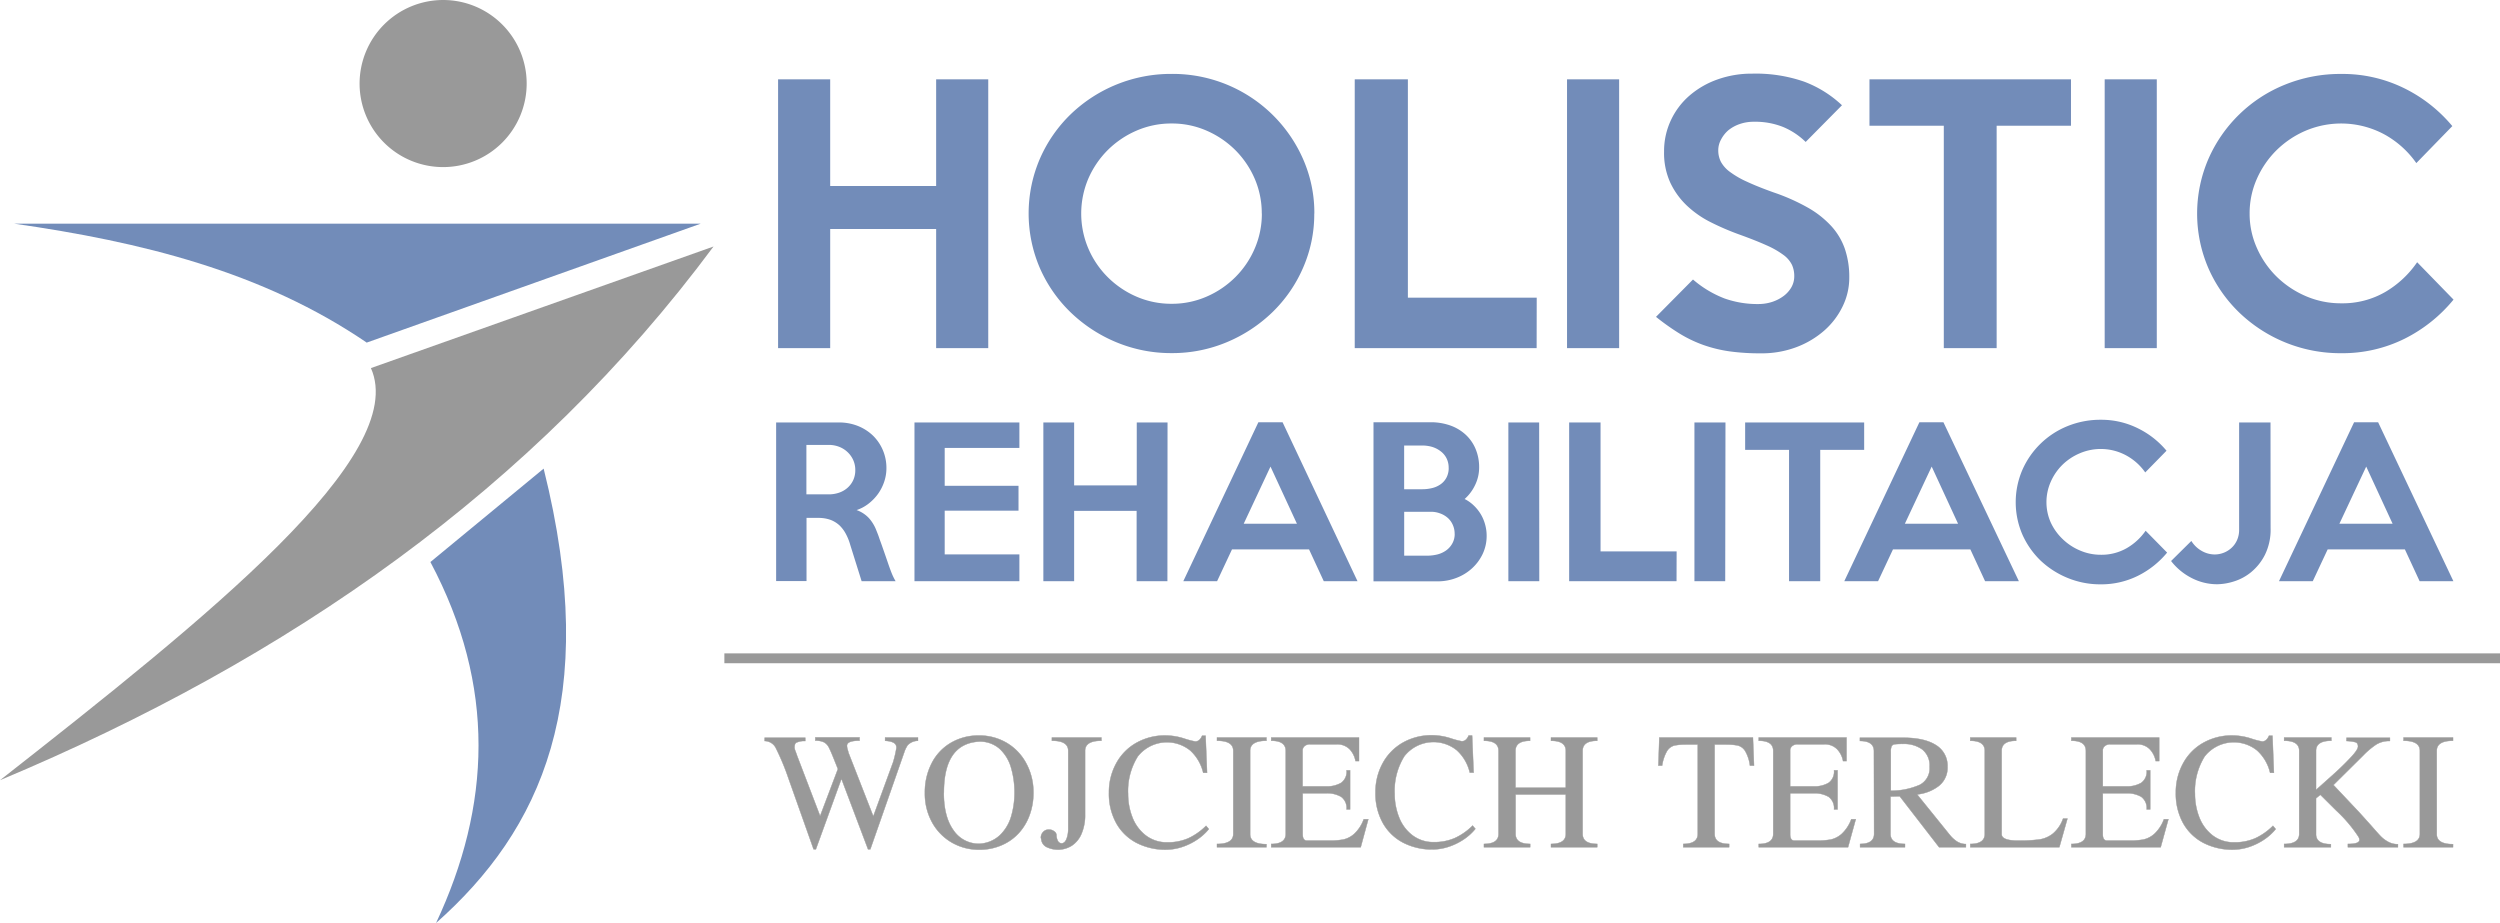 <svg id="Warstwa_1" data-name="Warstwa 1" xmlns="http://www.w3.org/2000/svg" viewBox="0 0 575.74 212.57"><defs><style>.cls-1,.cls-4{fill:#999;}.cls-1,.cls-2{fill-rule:evenodd;}.cls-2{fill:#728cb9;}.cls-3{fill:none;stroke:#999;stroke-miterlimit:2.61;stroke-width:0.09px;}</style></defs><title>holistic-rehabilitacja-logo</title><path class="cls-1" d="M111.68,9.9A19.24,19.24,0,1,1,92.44,29.14,19.27,19.27,0,0,1,111.68,9.9" transform="translate(-9.63 -9.9)"/><path class="cls-2" d="M12.89,61.41H171L94.08,88.8c-24-16.37-52-23.21-81.19-27.39" transform="translate(-9.63 -9.9)"/><path class="cls-1" d="M95.05,94.67l78.9-28c-41.38,55.75-97.73,95-164.32,122.91C57.72,151.88,104,114.77,95.05,94.67" transform="translate(-9.63 -9.9)"/><path class="cls-2" d="M108.75,139.33l26.08-21.51c13.37,53.49-.74,83.35-24.78,104.65,12.61-26.89,13.91-54.5-1.3-83.14" transform="translate(-9.63 -9.9)"/><path class="cls-2" d="M574.66,78.91a34.53,34.53,0,0,1-11.27,9,32.09,32.09,0,0,1-14.61,3.33,33.58,33.58,0,0,1-23.47-9.37,32,32,0,0,1-7.09-10.19,31.78,31.78,0,0,1,0-25.18A32.49,32.49,0,0,1,535.84,29.4a33.84,33.84,0,0,1,12.94-2.47,32.09,32.09,0,0,1,14.61,3.33,33.84,33.84,0,0,1,11,8.68l-8.29,8.52a21.79,21.79,0,0,0-7.4-6.63A21,21,0,0,0,540.61,40a21.84,21.84,0,0,0-6.7,4.49,21.4,21.4,0,0,0-4.53,6.59,19.44,19.44,0,0,0-1.67,8A19.2,19.2,0,0,0,529.38,67a21.28,21.28,0,0,0,4.53,6.59,21.84,21.84,0,0,0,6.7,4.49,20.31,20.31,0,0,0,8.17,1.67,19.63,19.63,0,0,0,10.15-2.6,23,23,0,0,0,7.36-6.86l8.37,8.6M506.33,90.07h-12V28.17h12ZM486.57,38.86H469.45V90.07H457.28V38.86H440.16V28.17h46.41ZM435.51,73.8A15,15,0,0,1,434,80.42,17.53,17.53,0,0,1,429.78,86a20.89,20.89,0,0,1-6.43,3.84,22.59,22.59,0,0,1-8.22,1.43,51,51,0,0,1-7.24-.46,31.38,31.38,0,0,1-6-1.47,29.41,29.41,0,0,1-5.43-2.6A52.85,52.85,0,0,1,391,82.87l8.52-8.6a24.59,24.59,0,0,0,7.28,4.37,22.63,22.63,0,0,0,7.75,1.28,10.29,10.29,0,0,0,3.22-.5,9.21,9.21,0,0,0,2.63-1.36,6.66,6.66,0,0,0,1.78-2,5.11,5.11,0,0,0,.66-2.56,6.15,6.15,0,0,0-.54-2.63,6.3,6.3,0,0,0-1.94-2.25,19.83,19.83,0,0,0-3.87-2.21c-1.66-.75-3.77-1.59-6.35-2.52a59.24,59.24,0,0,1-6.55-2.82,22.89,22.89,0,0,1-5.5-3.84,17.59,17.59,0,0,1-3.8-5.27,16.41,16.41,0,0,1-1.43-7.13,16.69,16.69,0,0,1,1.59-7.28,17,17,0,0,1,4.33-5.69,20.07,20.07,0,0,1,6.43-3.68,23.43,23.43,0,0,1,7.95-1.32,33.94,33.94,0,0,1,12,1.86,26.1,26.1,0,0,1,8.67,5.42l-8.36,8.45a16.62,16.62,0,0,0-5.2-3.45,17.34,17.34,0,0,0-6.74-1.2,9.75,9.75,0,0,0-3.29.54,8.6,8.6,0,0,0-2.59,1.43A7.17,7.17,0,0,0,406,42a5.12,5.12,0,0,0-.66,2.51,5.78,5.78,0,0,0,.62,2.68,7.19,7.19,0,0,0,2.1,2.32,20.8,20.8,0,0,0,3.91,2.25q2.43,1.13,6.08,2.44a46.18,46.18,0,0,1,8,3.56A22.16,22.16,0,0,1,431.4,62a15.15,15.15,0,0,1,3.1,5.23A20,20,0,0,1,435.51,73.8Zm-53,16.27h-12V28.17h12Zm-19,0H321.62V28.17h12.24V78.45h29.67Zm-63.3-31a20.06,20.06,0,0,0-1.62-8,21.2,21.2,0,0,0-4.46-6.59A21.47,21.47,0,0,0,287.53,40a19.85,19.85,0,0,0-8.06-1.66A20.05,20.05,0,0,0,271.33,40a21.47,21.47,0,0,0-6.62,4.49,21.2,21.2,0,0,0-4.46,6.59,20.56,20.56,0,0,0,0,16,20.88,20.88,0,0,0,4.46,6.62,21.32,21.32,0,0,0,6.62,4.5,20.05,20.05,0,0,0,8.14,1.66,19.85,19.85,0,0,0,8.06-1.66,21.32,21.32,0,0,0,6.62-4.5,20.88,20.88,0,0,0,4.46-6.62A20.12,20.12,0,0,0,300.23,59.08Zm12.09,0a30.76,30.76,0,0,1-2.6,12.55,31.87,31.87,0,0,1-7.09,10.23,33.84,33.84,0,0,1-10.46,6.86,32.44,32.44,0,0,1-12.7,2.51,32.8,32.8,0,0,1-12.75-2.51,33.74,33.74,0,0,1-10.49-6.86,32,32,0,0,1-7.09-10.19,31.88,31.88,0,0,1,0-25.22,32.09,32.09,0,0,1,7.09-10.23,33.31,33.31,0,0,1,23.24-9.29,32.78,32.78,0,0,1,30.25,19.56A30.71,30.71,0,0,1,312.32,59.08Zm-75.08,31h-12V62.64h-24.4V90.07h-12V28.17h12V52.73h24.4V28.17h12Z" transform="translate(-9.63 -9.9)"/><path class="cls-2" d="M560.64,130.52l-6.08-13.17-6.18,13.17h12.26m14,13.23h-7.78l-3.39-7.32H545.68l-3.43,7.32h-7.78l17.3-36.61h5.53Zm-42.1-12.27a13.15,13.15,0,0,1-1.3,6.18,12.43,12.43,0,0,1-3.18,4,11.65,11.65,0,0,1-4,2.15,13.36,13.36,0,0,1-3.83.64,12.74,12.74,0,0,1-5.92-1.46,14,14,0,0,1-4.69-3.89l4.67-4.62a6.61,6.61,0,0,0,2.38,2.29,6,6,0,0,0,3,.82,5.7,5.7,0,0,0,2.06-.39,5.61,5.61,0,0,0,1.8-1.12,5.32,5.32,0,0,0,1.28-1.79,5.74,5.74,0,0,0,.48-2.42V107.19h7.23Zm-23.83,5.68a20.55,20.55,0,0,1-6.66,5.31,18.94,18.94,0,0,1-8.63,2,19.7,19.7,0,0,1-7.64-1.48,20.14,20.14,0,0,1-6.22-4,19.16,19.16,0,0,1-4.19-6,18.83,18.83,0,0,1,0-14.87,19.2,19.2,0,0,1,10.41-10.09,20.06,20.06,0,0,1,7.64-1.46,18.94,18.94,0,0,1,8.63,2,20,20,0,0,1,6.52,5.13l-4.9,5a12.77,12.77,0,0,0-4.37-3.91,12.29,12.29,0,0,0-10.7-.5,12.86,12.86,0,0,0-4,2.65,12.57,12.57,0,0,0-2.68,3.89,11.65,11.65,0,0,0-1,4.73,11.49,11.49,0,0,0,1,4.69A12.57,12.57,0,0,0,484.6,134a12.89,12.89,0,0,0,4,2.66,12.08,12.08,0,0,0,4.82,1,11.64,11.64,0,0,0,6-1.53,13.54,13.54,0,0,0,4.34-4Zm-48.14-6.64-6.08-13.17-6.18,13.17Zm14,13.23h-7.78l-3.39-7.32H445.57l-3.43,7.32h-7.78l17.3-36.61h5.53ZM438.94,113.5H428.82v30.25h-7.18V113.5H411.53v-6.31h27.41Zm-32,30.25h-7.09V107.19H407Zm-11.21,0H371V107.19h7.23v29.69h17.52Zm-31.61,0H357V107.19h7.09Zm-19.49-10.89a5,5,0,0,0-.44-2.11,4.61,4.61,0,0,0-1.19-1.62,5.42,5.42,0,0,0-1.74-1,5.87,5.87,0,0,0-2.12-.37c-1,0-2.06,0-3.07,0l-3.06,0v10.11h5.3a9.88,9.88,0,0,0,2.29-.27,6.06,6.06,0,0,0,2-.89,4.89,4.89,0,0,0,1.44-1.56A4.45,4.45,0,0,0,344.64,132.86Zm-1.38-15.15a4.84,4.84,0,0,0-.5-2.29,4.64,4.64,0,0,0-1.35-1.6,6.18,6.18,0,0,0-1.94-1,8.28,8.28,0,0,0-2.29-.32H333v10.07c.76,0,1.45,0,2.06,0h2.1a9.57,9.57,0,0,0,2.29-.27,5.62,5.62,0,0,0,1.94-.87,4.32,4.32,0,0,0,1.35-1.53A4.7,4.7,0,0,0,343.26,117.71ZM352,133.27a9.7,9.7,0,0,1-.93,4.23,10.65,10.65,0,0,1-2.5,3.34A11.16,11.16,0,0,1,345,143a11.86,11.86,0,0,1-4.28.78l-14.78,0V107.14H339.1a13.43,13.43,0,0,1,4.42.71,10.31,10.31,0,0,1,3.54,2.06,9.4,9.4,0,0,1,2.36,3.3,10.88,10.88,0,0,1,.85,4.37,9.2,9.2,0,0,1-.92,4,10,10,0,0,1-2.42,3.24,8.42,8.42,0,0,1,2.12,1.51,9.54,9.54,0,0,1,1.6,2,9.42,9.42,0,0,1,1,2.38A9.54,9.54,0,0,1,352,133.27Zm-43.69-2.75-6.09-13.17-6.17,13.17Zm13.95,13.23h-7.77l-3.39-7.32H293.35l-3.43,7.32h-7.78l17.29-36.61H305Zm-43.78,0h-7.09v-16.2H257v16.2h-7.09V107.19H257v14.5h14.42v-14.5h7.09Zm-34.09,0H220.23V107.19h24.16v5.86h-17.2v8.73h17v5.72h-17v10.07h17.2ZM206.6,118.17a5.55,5.55,0,0,0-.48-2.33,5.73,5.73,0,0,0-1.31-1.83,5.87,5.87,0,0,0-1.94-1.22,6.59,6.59,0,0,0-2.4-.43h-5.13v11.39h5.13a7.28,7.28,0,0,0,2.4-.39,5.64,5.64,0,0,0,1.94-1.12,5.34,5.34,0,0,0,1.31-1.76A5.43,5.43,0,0,0,206.6,118.17Zm9.29,25.58h-7.83l-2.61-8.33a12.42,12.42,0,0,0-1-2.52,7.77,7.77,0,0,0-1.48-2,6.45,6.45,0,0,0-2.08-1.28,8.22,8.22,0,0,0-2.86-.45h-2.66v14.55h-7V107.19l14.46,0a11.72,11.72,0,0,1,4.35.8,10.8,10.8,0,0,1,3.48,2.22,10.33,10.33,0,0,1,2.28,3.34,10.45,10.45,0,0,1,.83,4.17,9.7,9.7,0,0,1-.51,3.11,10.61,10.61,0,0,1-1.41,2.79,11.11,11.11,0,0,1-2.18,2.26,9.17,9.17,0,0,1-2.77,1.49,7.12,7.12,0,0,1,2.84,1.85,9.16,9.16,0,0,1,1.74,2.91c.21.52.41,1,.59,1.55s.38,1.06.58,1.63.41,1.17.64,1.83.48,1.38.75,2.17c.34,1,.65,1.87.94,2.59A12.94,12.94,0,0,0,215.89,143.75Z" transform="translate(-9.63 -9.9)"/><path class="cls-1" d="M570.8,202q0,2.31,3.75,2.31V205H563.16v-.74c2.5,0,3.76-.77,3.76-2.31V182.81c0-1.55-1.26-2.32-3.76-2.32v-.74h11.39v.74q-3.75,0-3.75,2.32V202M543,202q0,2.31,3.42,2.31V205H535.66v-.74c2.32,0,3.47-.77,3.47-2.31V182.81c0-1.55-1.15-2.32-3.47-2.32v-.74h10.87v.74c-2.35,0-3.53.77-3.53,2.32v9l3.86-3.45q2.24-2,4-3.88c1.21-1.26,1.81-2.14,1.81-2.67s-.21-.9-.65-1a10.11,10.11,0,0,0-2-.26v-.74h10v.74a5.77,5.77,0,0,0-3.13.79,17.94,17.94,0,0,0-3,2.52l-6.88,6.82,6,6.36,2.54,2.82q1.53,1.75,2.25,2.52a7.17,7.17,0,0,0,1.76,1.36,4.62,4.62,0,0,0,2.3.58V205H550.34v-.74c1.77,0,2.66-.3,2.66-.93a1.45,1.45,0,0,0-.23-.74,32.35,32.35,0,0,0-5.09-6L544,192.93l-1,.81Zm-9.7-14.12h-.87a10,10,0,0,0-3-5.15,8.54,8.54,0,0,0-12.07,1.37,15,15,0,0,0-2.24,8.65,14.73,14.73,0,0,0,1,5.38,9.63,9.63,0,0,0,3.06,4.15,7.91,7.91,0,0,0,5,1.61,11.78,11.78,0,0,0,4.8-.93,14,14,0,0,0,4.1-2.88l.64.75a12,12,0,0,1-2.75,2.47,14.15,14.15,0,0,1-3.48,1.68,12.15,12.15,0,0,1-3.65.59,14.46,14.46,0,0,1-6.74-1.55,11.36,11.36,0,0,1-4.68-4.51,14,14,0,0,1-1.7-7.05,13.74,13.74,0,0,1,1.67-6.76,11.88,11.88,0,0,1,4.63-4.72,13.31,13.31,0,0,1,6.71-1.7,14.25,14.25,0,0,1,4.3.7,18.34,18.34,0,0,0,2.57.68c.67,0,1.2-.44,1.57-1.32h.8ZM486.66,205v-.74c2.23,0,3.34-.77,3.34-2.32V182.82c0-1.56-1.11-2.33-3.34-2.33v-.74h20.22v5.42h-.8a5.24,5.24,0,0,0-1.4-2.76,3.93,3.93,0,0,0-2.94-1.1h-6.18a1.85,1.85,0,0,0-1.2.4,1.32,1.32,0,0,0-.47,1.1V191h5.37a6.42,6.42,0,0,0,3.48-.81,3.14,3.14,0,0,0,1.26-2.89h.81v9H504a3.2,3.2,0,0,0-1.25-2.9,6.44,6.44,0,0,0-3.49-.81h-5.37V202c0,1,.32,1.49,1,1.49H500a17.24,17.24,0,0,0,3.27-.25,5.6,5.6,0,0,0,2.52-1.32,8.64,8.64,0,0,0,2.18-3.34H509L507.23,205Zm-23.28,0v-.74c2.22,0,3.34-.77,3.34-2.32V182.82c0-1.55-1.12-2.32-3.34-2.32v-.75h10.56v.75c-2.22,0-3.34.77-3.34,2.32V202c0,1,1.27,1.49,3.8,1.49a34.31,34.31,0,0,0,4.93-.27,6.5,6.5,0,0,0,3.11-1.37,8,8,0,0,0,2.31-3.43h1L483.89,205ZM445.07,192a16.27,16.27,0,0,0,6.71-1.37,4.27,4.27,0,0,0,2.23-4.12,4.71,4.71,0,0,0-1.67-4,7.11,7.11,0,0,0-4.45-1.29,15.86,15.86,0,0,0-1.93.08.92.92,0,0,0-.7.45,3.05,3.05,0,0,0-.19,1.26Zm-3.88-9.13c0-1.55-1.08-2.33-3.23-2.33v-.74h10q4.86,0,7.52,1.7a5.56,5.56,0,0,1,2.65,5,5.33,5.33,0,0,1-2,4.4,9.8,9.8,0,0,1-5,1.95l7.56,9.36a7.28,7.28,0,0,0,1.68,1.52,4,4,0,0,0,2,.56V205h-6.18l-9.06-11.72-2.13.06v8.6c0,1.54,1.12,2.31,3.34,2.31V205H438v-.75c2.15,0,3.23-.77,3.23-2.31ZM414.66,205v-.74c2.23,0,3.34-.77,3.34-2.32V182.82c0-1.56-1.11-2.33-3.34-2.33v-.74h20.22v5.42h-.8a5.24,5.24,0,0,0-1.4-2.76,3.93,3.93,0,0,0-2.94-1.1h-6.18a1.85,1.85,0,0,0-1.2.4,1.32,1.32,0,0,0-.47,1.1V191h5.37a6.42,6.42,0,0,0,3.48-.81,3.14,3.14,0,0,0,1.26-2.89h.81v9H432a3.2,3.2,0,0,0-1.25-2.9,6.44,6.44,0,0,0-3.49-.81h-5.37V202c0,1,.32,1.49,1,1.49H428a17.24,17.24,0,0,0,3.27-.25,5.6,5.6,0,0,0,2.52-1.32,8.64,8.64,0,0,0,2.18-3.34H437L435.23,205Zm-6.82,0H397.28v-.75c2.22,0,3.34-.77,3.34-2.31V181.37h-2.76a12.08,12.08,0,0,0-2.69.23,2.92,2.92,0,0,0-1.63,1.26,9.51,9.51,0,0,0-1.13,3.36h-.86l.22-6.47h21.55l.25,6.47h-.93a8.88,8.88,0,0,0-1.09-3.34,2.87,2.87,0,0,0-1.64-1.28,12.31,12.31,0,0,0-2.7-.23H404.5v20.57c0,1.54,1.12,2.31,3.34,2.31Zm-37.61-13.69v-8.49c0-1.55-1.14-2.32-3.41-2.32v-.75h10.64v.75c-2.24,0-3.36.77-3.36,2.32v19.12q0,2.31,3.36,2.31V205H366.82v-.75c2.27,0,3.41-.77,3.41-2.31v-9.07H358.66v9.07q0,2.31,3.36,2.31V205H351.38v-.75q3.36,0,3.36-2.31V182.82c0-1.55-1.12-2.32-3.36-2.32v-.75H362v.75c-2.24,0-3.36.77-3.36,2.32v8.49ZM349,187.83h-.88a10,10,0,0,0-3-5.15,8.54,8.54,0,0,0-12.07,1.37,15,15,0,0,0-2.24,8.65,14.52,14.52,0,0,0,1,5.38,9.47,9.47,0,0,0,3.06,4.15,7.89,7.89,0,0,0,5,1.61,11.7,11.7,0,0,0,4.79-.93,14,14,0,0,0,4.11-2.88l.63.75a11.91,11.91,0,0,1-2.74,2.47,14.22,14.22,0,0,1-3.49,1.68,12.05,12.05,0,0,1-3.65.59,14.42,14.42,0,0,1-6.73-1.55,11.36,11.36,0,0,1-4.68-4.51,13.89,13.89,0,0,1-1.71-7.05,13.74,13.74,0,0,1,1.67-6.76,12,12,0,0,1,4.63-4.72,13.34,13.34,0,0,1,6.72-1.7,14.19,14.19,0,0,1,4.29.7,18.34,18.34,0,0,0,2.57.68c.68,0,1.21-.44,1.57-1.32h.8ZM302.39,205v-.74c2.22,0,3.34-.77,3.34-2.32V182.82c0-1.56-1.12-2.33-3.34-2.33v-.74H322.6v5.42h-.8a5.3,5.3,0,0,0-1.39-2.76,4,4,0,0,0-2.94-1.1h-6.18a1.88,1.88,0,0,0-1.21.4,1.35,1.35,0,0,0-.47,1.1V191H315a6.4,6.4,0,0,0,3.48-.81,3.12,3.12,0,0,0,1.26-2.89h.81v9h-.81a3.18,3.18,0,0,0-1.25-2.9,6.41,6.41,0,0,0-3.49-.81h-5.37V202c0,1,.33,1.49,1,1.49h5.1a17.05,17.05,0,0,0,3.26-.25,5.63,5.63,0,0,0,2.53-1.32,8.63,8.63,0,0,0,2.17-3.34h1.05L323,205ZM297.53,202c0,1.54,1.26,2.31,3.76,2.31V205H289.9v-.74q3.75,0,3.75-2.31V182.81q0-2.33-3.75-2.32v-.74h11.39v.74c-2.5,0-3.76.77-3.76,2.32Zm-9.92-14.12h-.88a10,10,0,0,0-3-5.15,8.54,8.54,0,0,0-12.07,1.37,15,15,0,0,0-2.24,8.65,14.73,14.73,0,0,0,1,5.38,9.63,9.63,0,0,0,3.06,4.15,7.91,7.91,0,0,0,5,1.61,11.78,11.78,0,0,0,4.8-.93,14.1,14.1,0,0,0,4.1-2.88l.64.75a12,12,0,0,1-2.75,2.47,14.15,14.15,0,0,1-3.48,1.68,12.15,12.15,0,0,1-3.65.59,14.46,14.46,0,0,1-6.74-1.55,11.36,11.36,0,0,1-4.68-4.51,14,14,0,0,1-1.7-7.05,13.74,13.74,0,0,1,1.67-6.76,11.88,11.88,0,0,1,4.63-4.72,13.31,13.31,0,0,1,6.71-1.7,14.25,14.25,0,0,1,4.3.7,18.34,18.34,0,0,0,2.57.68c.67,0,1.2-.44,1.57-1.32h.8Zm-28.09,9.59a10.78,10.78,0,0,1-.83,4.45,6.11,6.11,0,0,1-2.25,2.75,6,6,0,0,1-5.59.39,2.21,2.21,0,0,1-1.39-1.68l-.12-.58a1.88,1.88,0,0,1,.51-1.29,1.68,1.68,0,0,1,1.29-.56,1.91,1.91,0,0,1,1.29.42,1.1,1.1,0,0,1,.5.8,2.84,2.84,0,0,0,.32,1.38,1,1,0,0,0,.84.57c.5,0,.88-.35,1.15-1a6.47,6.47,0,0,0,.4-2.37V182.81q0-2.33-3.76-2.32v-.74h11.4v.74q-3.76,0-3.76,2.32Zm-32.54-5q0,5.55,2.24,8.64a7,7,0,0,0,5.92,3.1,7.38,7.38,0,0,0,4.8-2,9.85,9.85,0,0,0,2.58-4.37,19.12,19.12,0,0,0,.75-5.36,20.16,20.16,0,0,0-.82-5.87,9.37,9.37,0,0,0-2.65-4.3,6.81,6.81,0,0,0-4.66-1.63Q227,181.12,227,192.41Zm20.64,0a14.64,14.64,0,0,1-.88,5.14,12.34,12.34,0,0,1-2.51,4.18,11.5,11.5,0,0,1-4,2.79,12.76,12.76,0,0,1-5.11,1,12.44,12.44,0,0,1-6.24-1.62,12.05,12.05,0,0,1-4.56-4.62,13.67,13.67,0,0,1-1.69-6.87,14.55,14.55,0,0,1,1.54-6.75,11.43,11.43,0,0,1,4.39-4.72,12.48,12.48,0,0,1,6.56-1.71,12.31,12.31,0,0,1,6.3,1.66,12.06,12.06,0,0,1,4.51,4.67A13.9,13.9,0,0,1,247.62,192.41ZM191.16,189a55.23,55.23,0,0,0-2.94-7,2.93,2.93,0,0,0-2.49-1.45v-.75h9.35v.75h-.58a4.7,4.7,0,0,0-1.51.39c-.26.15-.39.55-.39,1.17a3.71,3.71,0,0,0,.28.95c.18.49.29.77.3.85l5.32,13.92L202.6,187c-1-2.51-1.63-4.11-2-4.79a2.85,2.85,0,0,0-1.2-1.37,4.37,4.37,0,0,0-2-.37v-.75h10.18v.75c-1.94,0-2.9.39-2.9,1.16a3.32,3.32,0,0,0,.19,1c.11.41.17.62.17.65l5.71,14.62,4.57-12.49a26,26,0,0,0,.75-3.23,1.44,1.44,0,0,0-.17-.81c-.32-.49-1.12-.79-2.43-.87v-.75h7.57v.75a3.36,3.36,0,0,0-2.37,1,6.75,6.75,0,0,0-.81,1.68l-7.8,22.3h-.52l-6.13-16.23-5.89,16.23h-.52Z" transform="translate(-9.63 -9.9)"/><path class="cls-3" d="M570.8,202q0,2.31,3.75,2.31V205H563.16v-.74c2.5,0,3.76-.77,3.76-2.31V182.81c0-1.55-1.26-2.32-3.76-2.32v-.74h11.39v.74q-3.75,0-3.75,2.32ZM543,202q0,2.31,3.42,2.31V205H535.66v-.74c2.32,0,3.47-.77,3.47-2.31V182.81c0-1.55-1.15-2.32-3.47-2.32v-.74h10.87v.74c-2.35,0-3.53.77-3.53,2.32v9l3.86-3.45q2.24-2,4-3.88c1.21-1.26,1.81-2.14,1.81-2.67s-.21-.9-.65-1a10.11,10.11,0,0,0-2-.26v-.74h10v.74a5.75,5.75,0,0,0-3.13.79,17.94,17.94,0,0,0-3,2.52l-6.88,6.82,6,6.36,2.54,2.82q1.53,1.75,2.25,2.52a7.17,7.17,0,0,0,1.76,1.36,4.62,4.62,0,0,0,2.3.58V205H550.34v-.74c1.77,0,2.66-.3,2.66-.93a1.45,1.45,0,0,0-.23-.74,32.35,32.35,0,0,0-5.09-6L544,192.93l-1,.81Zm-9.7-14.12h-.87a10,10,0,0,0-3-5.15,8.54,8.54,0,0,0-12.07,1.37,15,15,0,0,0-2.24,8.65,14.73,14.73,0,0,0,1,5.38,9.63,9.63,0,0,0,3.06,4.15,7.91,7.91,0,0,0,5,1.61,11.78,11.78,0,0,0,4.8-.93,14,14,0,0,0,4.1-2.88l.64.75a12,12,0,0,1-2.75,2.47,14.15,14.15,0,0,1-3.48,1.68,12.15,12.15,0,0,1-3.65.59,14.46,14.46,0,0,1-6.74-1.55,11.36,11.36,0,0,1-4.68-4.51,14,14,0,0,1-1.7-7.05,13.74,13.74,0,0,1,1.67-6.76,11.88,11.88,0,0,1,4.63-4.72,13.31,13.31,0,0,1,6.71-1.7,14.25,14.25,0,0,1,4.3.7,18.34,18.34,0,0,0,2.57.68c.67,0,1.2-.44,1.57-1.32h.8ZM486.66,205v-.74c2.23,0,3.34-.77,3.34-2.32V182.82c0-1.56-1.11-2.33-3.34-2.33v-.74h20.22v5.42h-.8a5.31,5.31,0,0,0-1.4-2.76,3.93,3.93,0,0,0-2.94-1.1h-6.18a1.85,1.85,0,0,0-1.2.4,1.32,1.32,0,0,0-.47,1.1V191h5.37a6.42,6.42,0,0,0,3.48-.81,3.14,3.14,0,0,0,1.26-2.89h.81v9H504a3.2,3.2,0,0,0-1.25-2.9,6.44,6.44,0,0,0-3.49-.81h-5.37V202c0,1,.32,1.49,1,1.49H500a17.24,17.24,0,0,0,3.27-.25,5.6,5.6,0,0,0,2.52-1.32,8.64,8.64,0,0,0,2.18-3.34H509L507.23,205Zm-23.28,0v-.74c2.22,0,3.34-.77,3.34-2.32V182.82c0-1.55-1.12-2.32-3.34-2.32v-.75h10.56v.75c-2.22,0-3.34.77-3.34,2.32V202c0,1,1.27,1.49,3.8,1.49a34.31,34.31,0,0,0,4.93-.27,6.5,6.5,0,0,0,3.11-1.37,8,8,0,0,0,2.31-3.43h1L483.89,205ZM445.07,192a16.27,16.27,0,0,0,6.71-1.37,4.27,4.27,0,0,0,2.23-4.12,4.71,4.71,0,0,0-1.67-4,7.11,7.11,0,0,0-4.45-1.29,15.86,15.86,0,0,0-1.93.08.92.92,0,0,0-.7.45,3.05,3.05,0,0,0-.19,1.26Zm-3.88-9.13c0-1.55-1.08-2.33-3.23-2.33v-.74h10q4.86,0,7.52,1.7a5.56,5.56,0,0,1,2.65,5,5.33,5.33,0,0,1-2,4.4,9.8,9.8,0,0,1-5,1.95l7.56,9.36a7.28,7.28,0,0,0,1.68,1.52,4,4,0,0,0,2,.56V205h-6.18l-9.06-11.72-2.13.06v8.6c0,1.54,1.12,2.31,3.34,2.31V205H438v-.75c2.15,0,3.23-.77,3.23-2.31ZM414.66,205v-.74c2.23,0,3.34-.77,3.34-2.32V182.82c0-1.56-1.11-2.33-3.34-2.33v-.74h20.22v5.42h-.8a5.24,5.24,0,0,0-1.4-2.76,3.93,3.93,0,0,0-2.94-1.1h-6.18a1.85,1.85,0,0,0-1.2.4,1.32,1.32,0,0,0-.47,1.1V191h5.37a6.42,6.42,0,0,0,3.48-.81,3.14,3.14,0,0,0,1.26-2.89h.81v9H432a3.2,3.2,0,0,0-1.25-2.9,6.44,6.44,0,0,0-3.49-.81h-5.37V202c0,1,.32,1.49,1,1.49H428a17.24,17.24,0,0,0,3.27-.25,5.6,5.6,0,0,0,2.52-1.32,8.64,8.64,0,0,0,2.18-3.34H437L435.23,205Zm-6.82,0H397.28v-.75c2.22,0,3.34-.77,3.34-2.31V181.37h-2.76a12.08,12.08,0,0,0-2.69.23,2.92,2.92,0,0,0-1.63,1.26,9.51,9.51,0,0,0-1.13,3.36h-.86l.22-6.47h21.55l.25,6.47h-.93a8.88,8.88,0,0,0-1.09-3.34,2.87,2.87,0,0,0-1.64-1.28,12.31,12.31,0,0,0-2.7-.23H404.5v20.57c0,1.54,1.12,2.31,3.34,2.31Zm-37.61-13.69v-8.49c0-1.55-1.14-2.32-3.41-2.32v-.75h10.64v.75c-2.24,0-3.36.77-3.36,2.32v19.12q0,2.31,3.36,2.31V205H366.82v-.75c2.27,0,3.41-.77,3.41-2.31v-9.07H358.66v9.07q0,2.31,3.36,2.31V205H351.38v-.75q3.36,0,3.36-2.31V182.82c0-1.55-1.12-2.32-3.36-2.32v-.75H362v.75c-2.24,0-3.36.77-3.36,2.32v8.49ZM349,187.83h-.88a10,10,0,0,0-3-5.15,8.54,8.54,0,0,0-12.07,1.37,15,15,0,0,0-2.24,8.65,14.52,14.52,0,0,0,1,5.38,9.47,9.47,0,0,0,3.06,4.15,7.89,7.89,0,0,0,5,1.61,11.7,11.7,0,0,0,4.79-.93,14,14,0,0,0,4.11-2.88l.63.75a11.91,11.91,0,0,1-2.74,2.47,14.22,14.22,0,0,1-3.49,1.68,12.05,12.05,0,0,1-3.65.59,14.42,14.42,0,0,1-6.73-1.55,11.36,11.36,0,0,1-4.68-4.51,13.89,13.89,0,0,1-1.71-7.05,13.74,13.74,0,0,1,1.67-6.76,12,12,0,0,1,4.63-4.72,13.33,13.33,0,0,1,6.71-1.7,14.2,14.2,0,0,1,4.3.7,18.34,18.34,0,0,0,2.57.68c.68,0,1.21-.44,1.57-1.32h.8ZM302.39,205v-.74c2.22,0,3.34-.77,3.34-2.32V182.82c0-1.56-1.12-2.33-3.34-2.33v-.74H322.6v5.42h-.8a5.3,5.3,0,0,0-1.39-2.76,4,4,0,0,0-2.94-1.1h-6.18a1.88,1.88,0,0,0-1.21.4,1.35,1.35,0,0,0-.47,1.1V191H315a6.4,6.4,0,0,0,3.48-.81,3.12,3.12,0,0,0,1.26-2.89h.81v9h-.81a3.18,3.18,0,0,0-1.25-2.9,6.41,6.41,0,0,0-3.49-.81h-5.37V202c0,1,.33,1.49,1,1.49h5.1a17.05,17.05,0,0,0,3.26-.25,5.63,5.63,0,0,0,2.53-1.32,8.63,8.63,0,0,0,2.17-3.34h1.05L323,205ZM297.53,202c0,1.54,1.26,2.31,3.76,2.31V205H289.9v-.74q3.75,0,3.75-2.31V182.81q0-2.33-3.75-2.32v-.74h11.39v.74c-2.5,0-3.76.77-3.76,2.32Zm-9.92-14.12h-.88a10,10,0,0,0-3-5.15,8.54,8.54,0,0,0-12.07,1.37,15,15,0,0,0-2.24,8.65,14.73,14.73,0,0,0,1,5.38,9.63,9.63,0,0,0,3.06,4.15,7.91,7.91,0,0,0,5,1.61,11.78,11.78,0,0,0,4.8-.93,14.1,14.1,0,0,0,4.1-2.88l.64.75a12,12,0,0,1-2.75,2.47,14.15,14.15,0,0,1-3.48,1.68,12.15,12.15,0,0,1-3.65.59,14.46,14.46,0,0,1-6.74-1.55,11.36,11.36,0,0,1-4.68-4.51,14,14,0,0,1-1.7-7.05,13.74,13.74,0,0,1,1.67-6.76,11.88,11.88,0,0,1,4.63-4.72,13.31,13.31,0,0,1,6.71-1.7,14.14,14.14,0,0,1,4.29.7,18.67,18.67,0,0,0,2.58.68c.67,0,1.2-.44,1.57-1.32h.8Zm-28.09,9.59a10.78,10.78,0,0,1-.83,4.45,6.11,6.11,0,0,1-2.25,2.75,6,6,0,0,1-5.59.39,2.21,2.21,0,0,1-1.39-1.68l-.12-.58a1.88,1.88,0,0,1,.51-1.29,1.68,1.68,0,0,1,1.29-.56,1.91,1.91,0,0,1,1.29.42,1.1,1.1,0,0,1,.5.8,2.84,2.84,0,0,0,.32,1.38,1,1,0,0,0,.84.57c.5,0,.88-.35,1.15-1a6.47,6.47,0,0,0,.4-2.37V182.81q0-2.33-3.76-2.32v-.74h11.4v.74q-3.76,0-3.76,2.32Zm-32.54-5q0,5.55,2.24,8.64a7,7,0,0,0,5.92,3.1,7.38,7.38,0,0,0,4.8-2,9.85,9.85,0,0,0,2.58-4.37,19.12,19.12,0,0,0,.75-5.36,20.16,20.16,0,0,0-.82-5.87,9.37,9.37,0,0,0-2.65-4.3,6.81,6.81,0,0,0-4.66-1.63Q227,181.12,227,192.41Zm20.64,0a14.64,14.64,0,0,1-.88,5.14,12.34,12.34,0,0,1-2.51,4.18,11.5,11.5,0,0,1-4,2.79,12.76,12.76,0,0,1-5.11,1,12.44,12.44,0,0,1-6.24-1.62,12.05,12.05,0,0,1-4.56-4.62,13.67,13.67,0,0,1-1.69-6.87,14.55,14.55,0,0,1,1.54-6.75,11.43,11.43,0,0,1,4.39-4.72,12.48,12.48,0,0,1,6.56-1.71,12.31,12.31,0,0,1,6.3,1.66,12.06,12.06,0,0,1,4.51,4.67A13.9,13.9,0,0,1,247.62,192.41ZM191.16,189a55.23,55.23,0,0,0-2.94-7,2.93,2.93,0,0,0-2.49-1.45v-.75h9.35v.75h-.58a4.7,4.7,0,0,0-1.51.39c-.26.15-.39.55-.39,1.17a3.71,3.71,0,0,0,.28.95c.18.49.29.77.3.85l5.32,13.92L202.6,187c-1-2.51-1.63-4.11-2-4.79a2.85,2.85,0,0,0-1.2-1.37,4.37,4.37,0,0,0-2-.37v-.75h10.18v.75c-1.94,0-2.9.39-2.9,1.16a3.32,3.32,0,0,0,.19,1c.11.41.17.62.17.65l5.71,14.62,4.57-12.49a26,26,0,0,0,.75-3.23,1.44,1.44,0,0,0-.17-.81c-.32-.49-1.12-.79-2.43-.87v-.75h7.56v.75a3.35,3.35,0,0,0-2.36,1,6.75,6.75,0,0,0-.81,1.68l-7.8,22.3h-.52l-6.13-16.23-5.89,16.23h-.52Z" transform="translate(-9.63 -9.9)"/><rect class="cls-4" x="166.82" y="150.47" width="408.92" height="2.27"/></svg>
